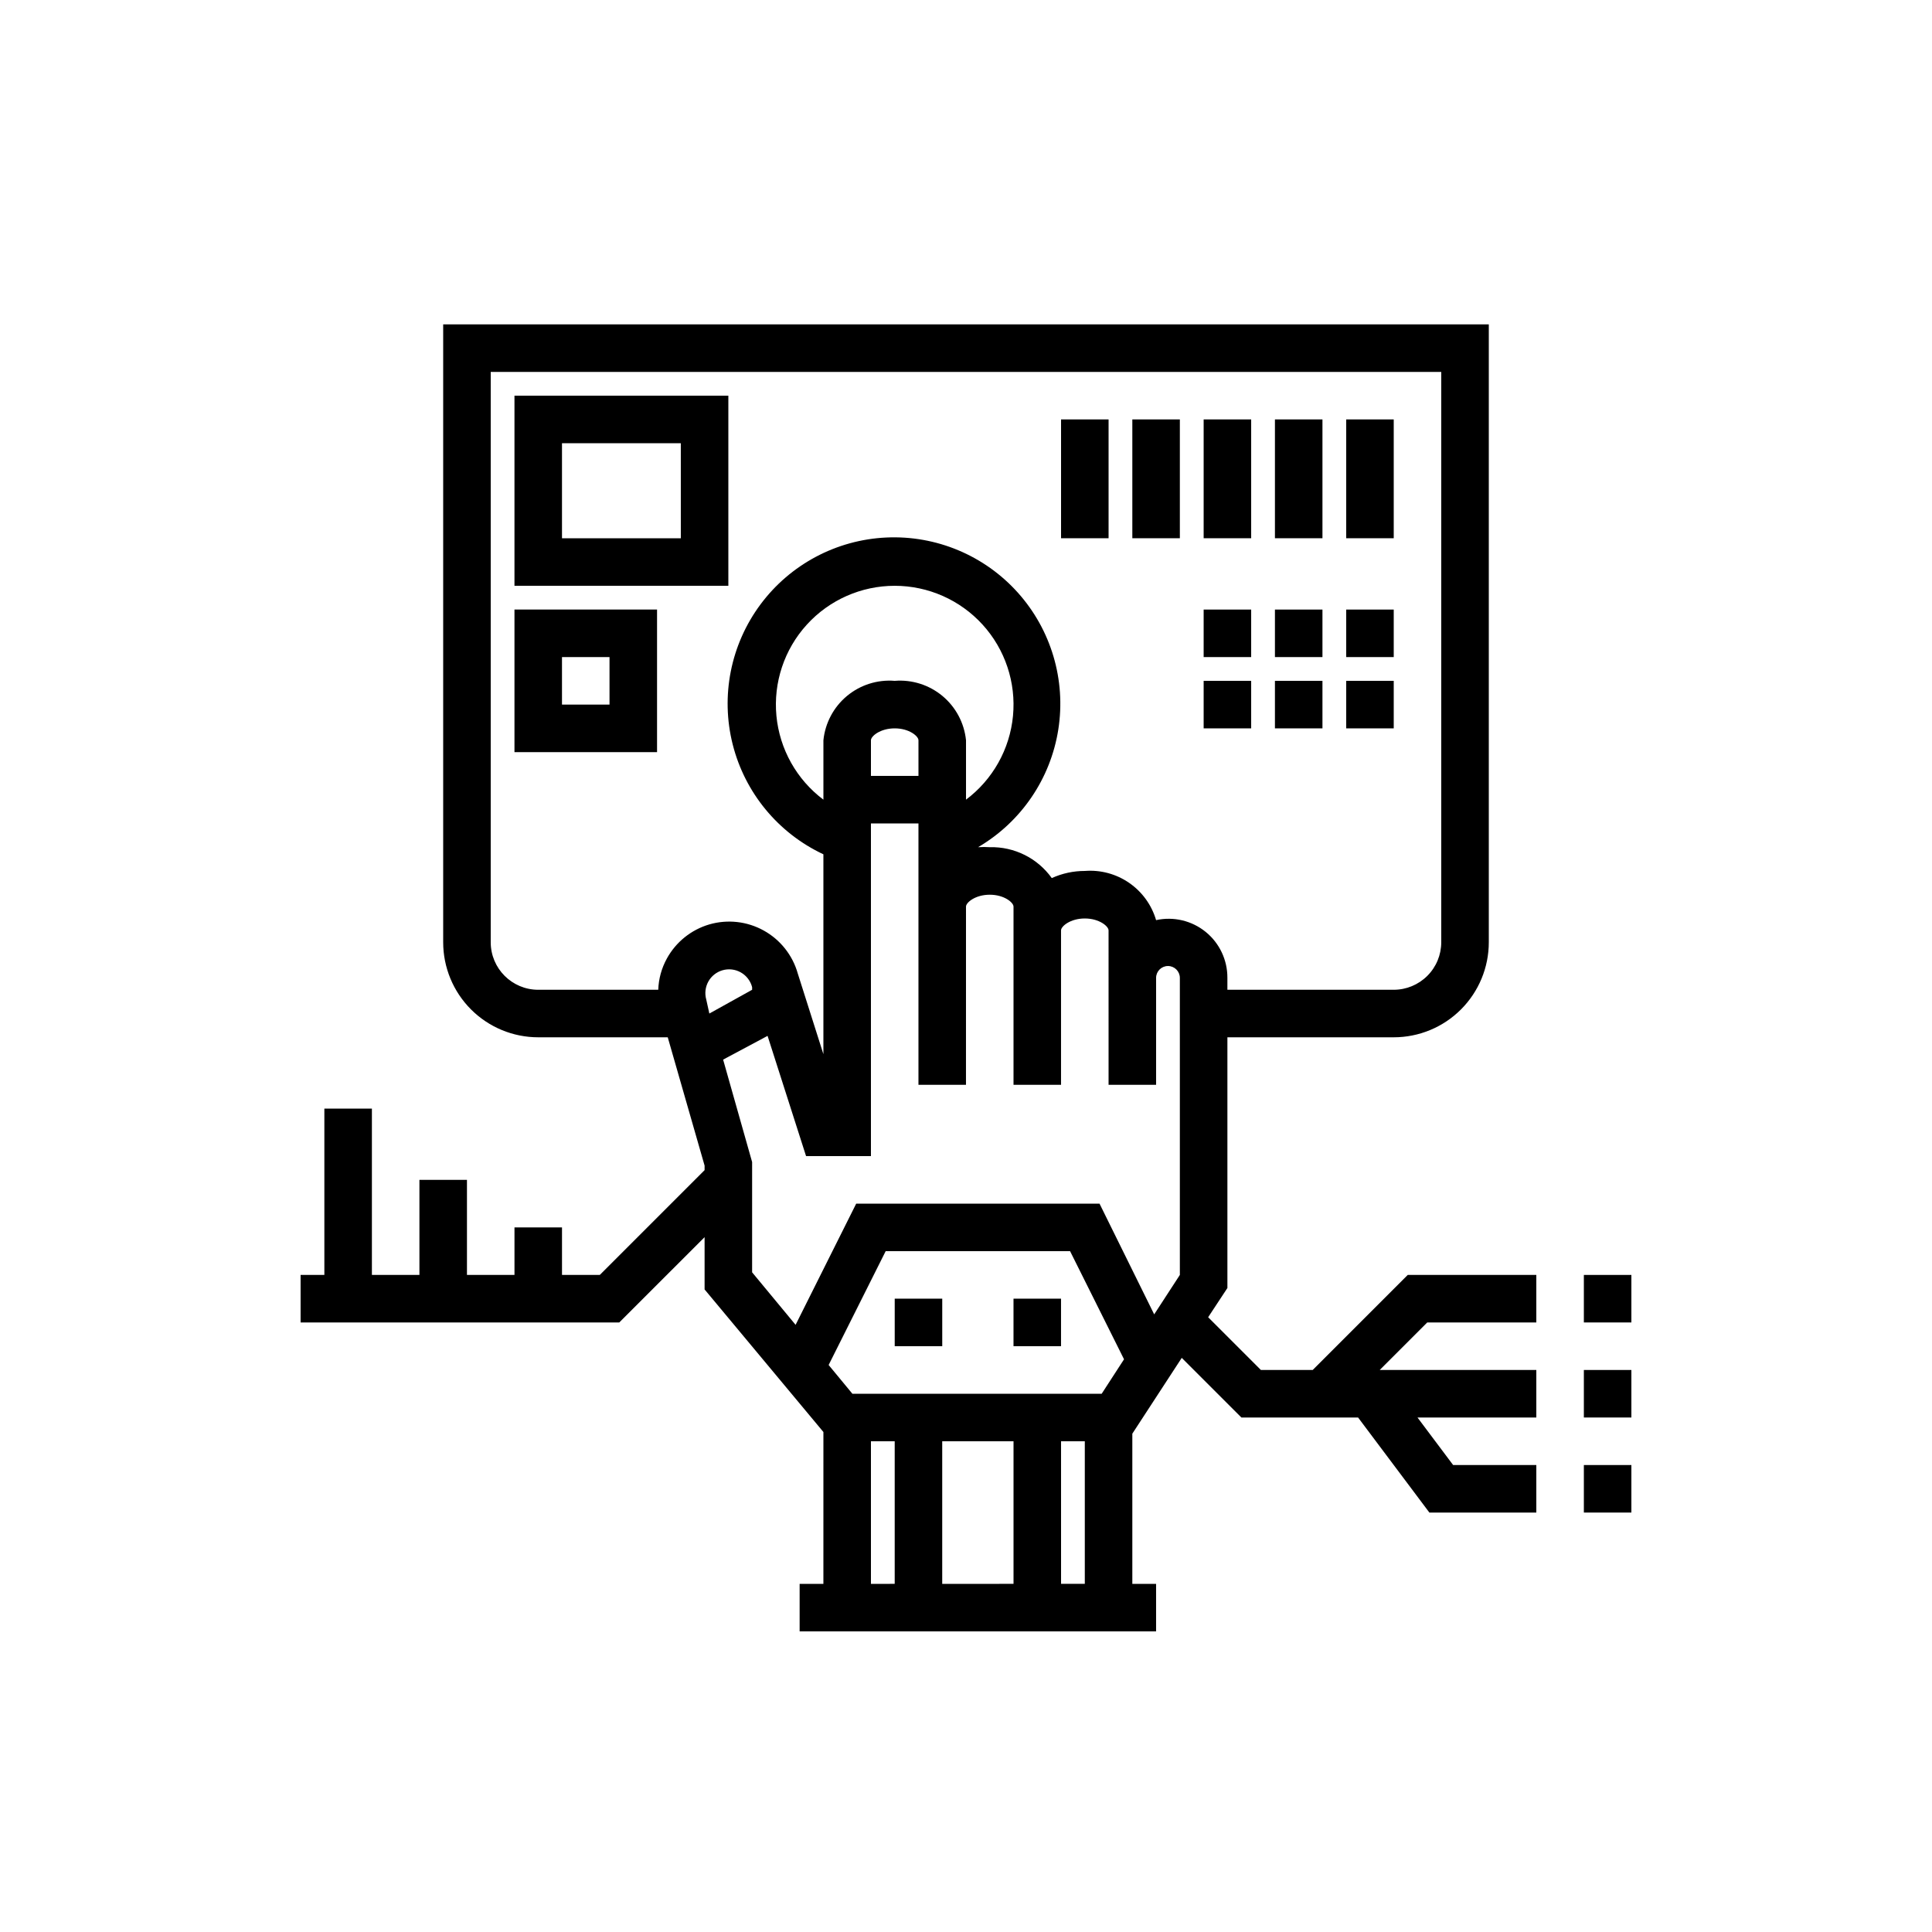 <?xml version="1.0" encoding="UTF-8"?>
<!-- Uploaded to: ICON Repo, www.iconrepo.com, Generator: ICON Repo Mixer Tools -->
<svg fill="#000000" width="800px" height="800px" version="1.1" viewBox="144 144 512 512" xmlns="http://www.w3.org/2000/svg">
 <g>
  <path d="m563.74 532.25h12.594v12.594h-12.594z"/>
  <path d="m563.74 507.06h12.594v12.594h-12.594z"/>
  <path d="m563.74 481.87h12.594v12.594h-12.594z"/>
  <path d="m491.88 507.06h-13.727l-13.98-13.98 5.102-7.746v-66.441h44.082c6.68 0 13.09-2.652 17.812-7.379 4.723-4.723 7.379-11.129 7.379-17.812v-163.74h-277.1v163.74c0 6.684 2.656 13.09 7.379 17.812 4.727 4.727 11.133 7.379 17.812 7.379h34.32l9.766 34.008v1.195l-27.773 27.773h-10.016v-12.594h-12.594v12.594h-12.594v-25.191h-12.598v25.191h-12.594v-44.082h-12.598v44.082h-6.297v12.594h84.453l22.609-22.605v13.855l31.488 37.785-0.004 40.242h-6.297v12.594h94.465v-12.594h-6.297v-39.801l13.098-20.09 15.809 15.805h30.922l18.895 25.191h28.336v-12.594h-22.039l-9.449-12.598h31.488v-12.594h-41.5l12.594-12.594 28.906-0.004v-12.594h-34.07zm-171.17-109.01c-1.391 2.535-2.168 5.359-2.266 8.25h-31.805c-6.957 0-12.594-5.641-12.594-12.598v-151.14h251.9v151.14c0 3.344-1.324 6.547-3.688 8.906-2.363 2.363-5.566 3.691-8.906 3.691h-44.082v-3.148c0.031-4.731-2.09-9.223-5.766-12.199-3.676-2.977-8.508-4.121-13.129-3.106-1.172-4.012-3.691-7.496-7.133-9.871-3.438-2.375-7.594-3.492-11.758-3.164-3.019-0.004-6.004 0.641-8.754 1.891-3.781-5.289-9.941-8.355-16.438-8.188-1.027-0.066-2.059-0.066-3.086 0 11.414-6.695 19.223-18.16 21.262-31.238 2.039-13.074-1.902-26.375-10.738-36.227s-21.629-15.211-34.848-14.602c-13.219 0.609-25.465 7.125-33.359 17.746-7.891 10.621-10.594 24.23-7.359 37.062 3.234 12.832 12.062 23.531 24.043 29.145v52.965l-6.801-21.41v-0.004c-1.375-4.832-4.621-8.918-9.016-11.352-4.398-2.438-9.582-3.019-14.41-1.621-4.812 1.41-8.867 4.672-11.273 9.07zm60.395-73.621c-4.582-0.367-9.129 1.074-12.66 4.016-3.531 2.945-5.769 7.156-6.234 11.73v15.742c-7.094-5.32-11.613-13.387-12.453-22.215-0.836-8.828 2.086-17.602 8.055-24.164 5.969-6.559 14.426-10.297 23.293-10.297 8.867 0 17.324 3.738 23.293 10.297 5.969 6.562 8.891 15.336 8.055 24.164s-5.359 16.895-12.453 22.215v-15.742c-0.465-4.574-2.703-8.785-6.234-11.73-3.531-2.941-8.078-4.383-12.66-4.016zm-6.297 15.742c0-1.07 2.457-3.148 6.297-3.148 3.84 0 6.297 2.078 6.297 3.148v9.449h-12.594zm-43.645 68.711c-0.453-1.609-0.246-3.328 0.566-4.785 0.805-1.438 2.141-2.496 3.719-2.961 1.637-0.48 3.398-0.277 4.883 0.566s2.562 2.25 2.988 3.902v0.695l-11.336 6.297zm12.156 43.074-7.684-27.145 11.777-6.297 10.203 31.867h17.191v-88.168h12.594v69.277h12.594l0.004-47.234c0-1.07 2.457-3.148 6.297-3.148s6.297 2.078 6.297 3.148v47.234h12.594v-40.938c0-1.07 2.457-3.148 6.297-3.148s6.297 2.078 6.297 3.148l0.004 40.938h12.594v-28.34c0-1.738 1.41-3.148 3.148-3.148 1.738 0 3.148 1.41 3.148 3.148v78.719l-6.801 10.453-14.484-29.344h-64.488l-16.059 32.117-11.523-13.918zm26.574 61.402-6.297-7.621 15.113-30.164h48.871l14.297 28.652-5.922 9.133zm42.699 12.594v37.785l-18.895 0.004v-37.789zm-37.785 0h6.297v37.785l-6.297 0.004zm50.383 37.785-0.004-37.785h6.297v37.785z"/>
  <path d="m337.02 248.86h-56.68v50.383h56.68zm-12.594 37.785h-31.492v-25.191h31.488z"/>
  <path d="m280.34 343.32h37.785v-37.785h-37.785zm12.594-25.191h12.594v12.594l-12.594 0.004z"/>
  <path d="m462.98 305.54h12.594v12.594h-12.594z"/>
  <path d="m481.87 305.54h12.594v12.594h-12.594z"/>
  <path d="m500.76 305.54h12.594v12.594h-12.594z"/>
  <path d="m462.98 324.43h12.594v12.594h-12.594z"/>
  <path d="m481.87 324.43h12.594v12.594h-12.594z"/>
  <path d="m381.11 488.16h12.594v12.594h-12.594z"/>
  <path d="m412.59 488.16h12.594v12.594h-12.594z"/>
  <path d="m500.76 324.43h12.594v12.594h-12.594z"/>
  <path d="m425.19 255.15h12.594v31.488h-12.594z"/>
  <path d="m444.08 255.15h12.594v31.488h-12.594z"/>
  <path d="m462.98 255.15h12.594v31.488h-12.594z"/>
  <path d="m481.87 255.15h12.594v31.488h-12.594z"/>
  <path d="m500.76 255.15h12.594v31.488h-12.594z"/>
 </g>
</svg>